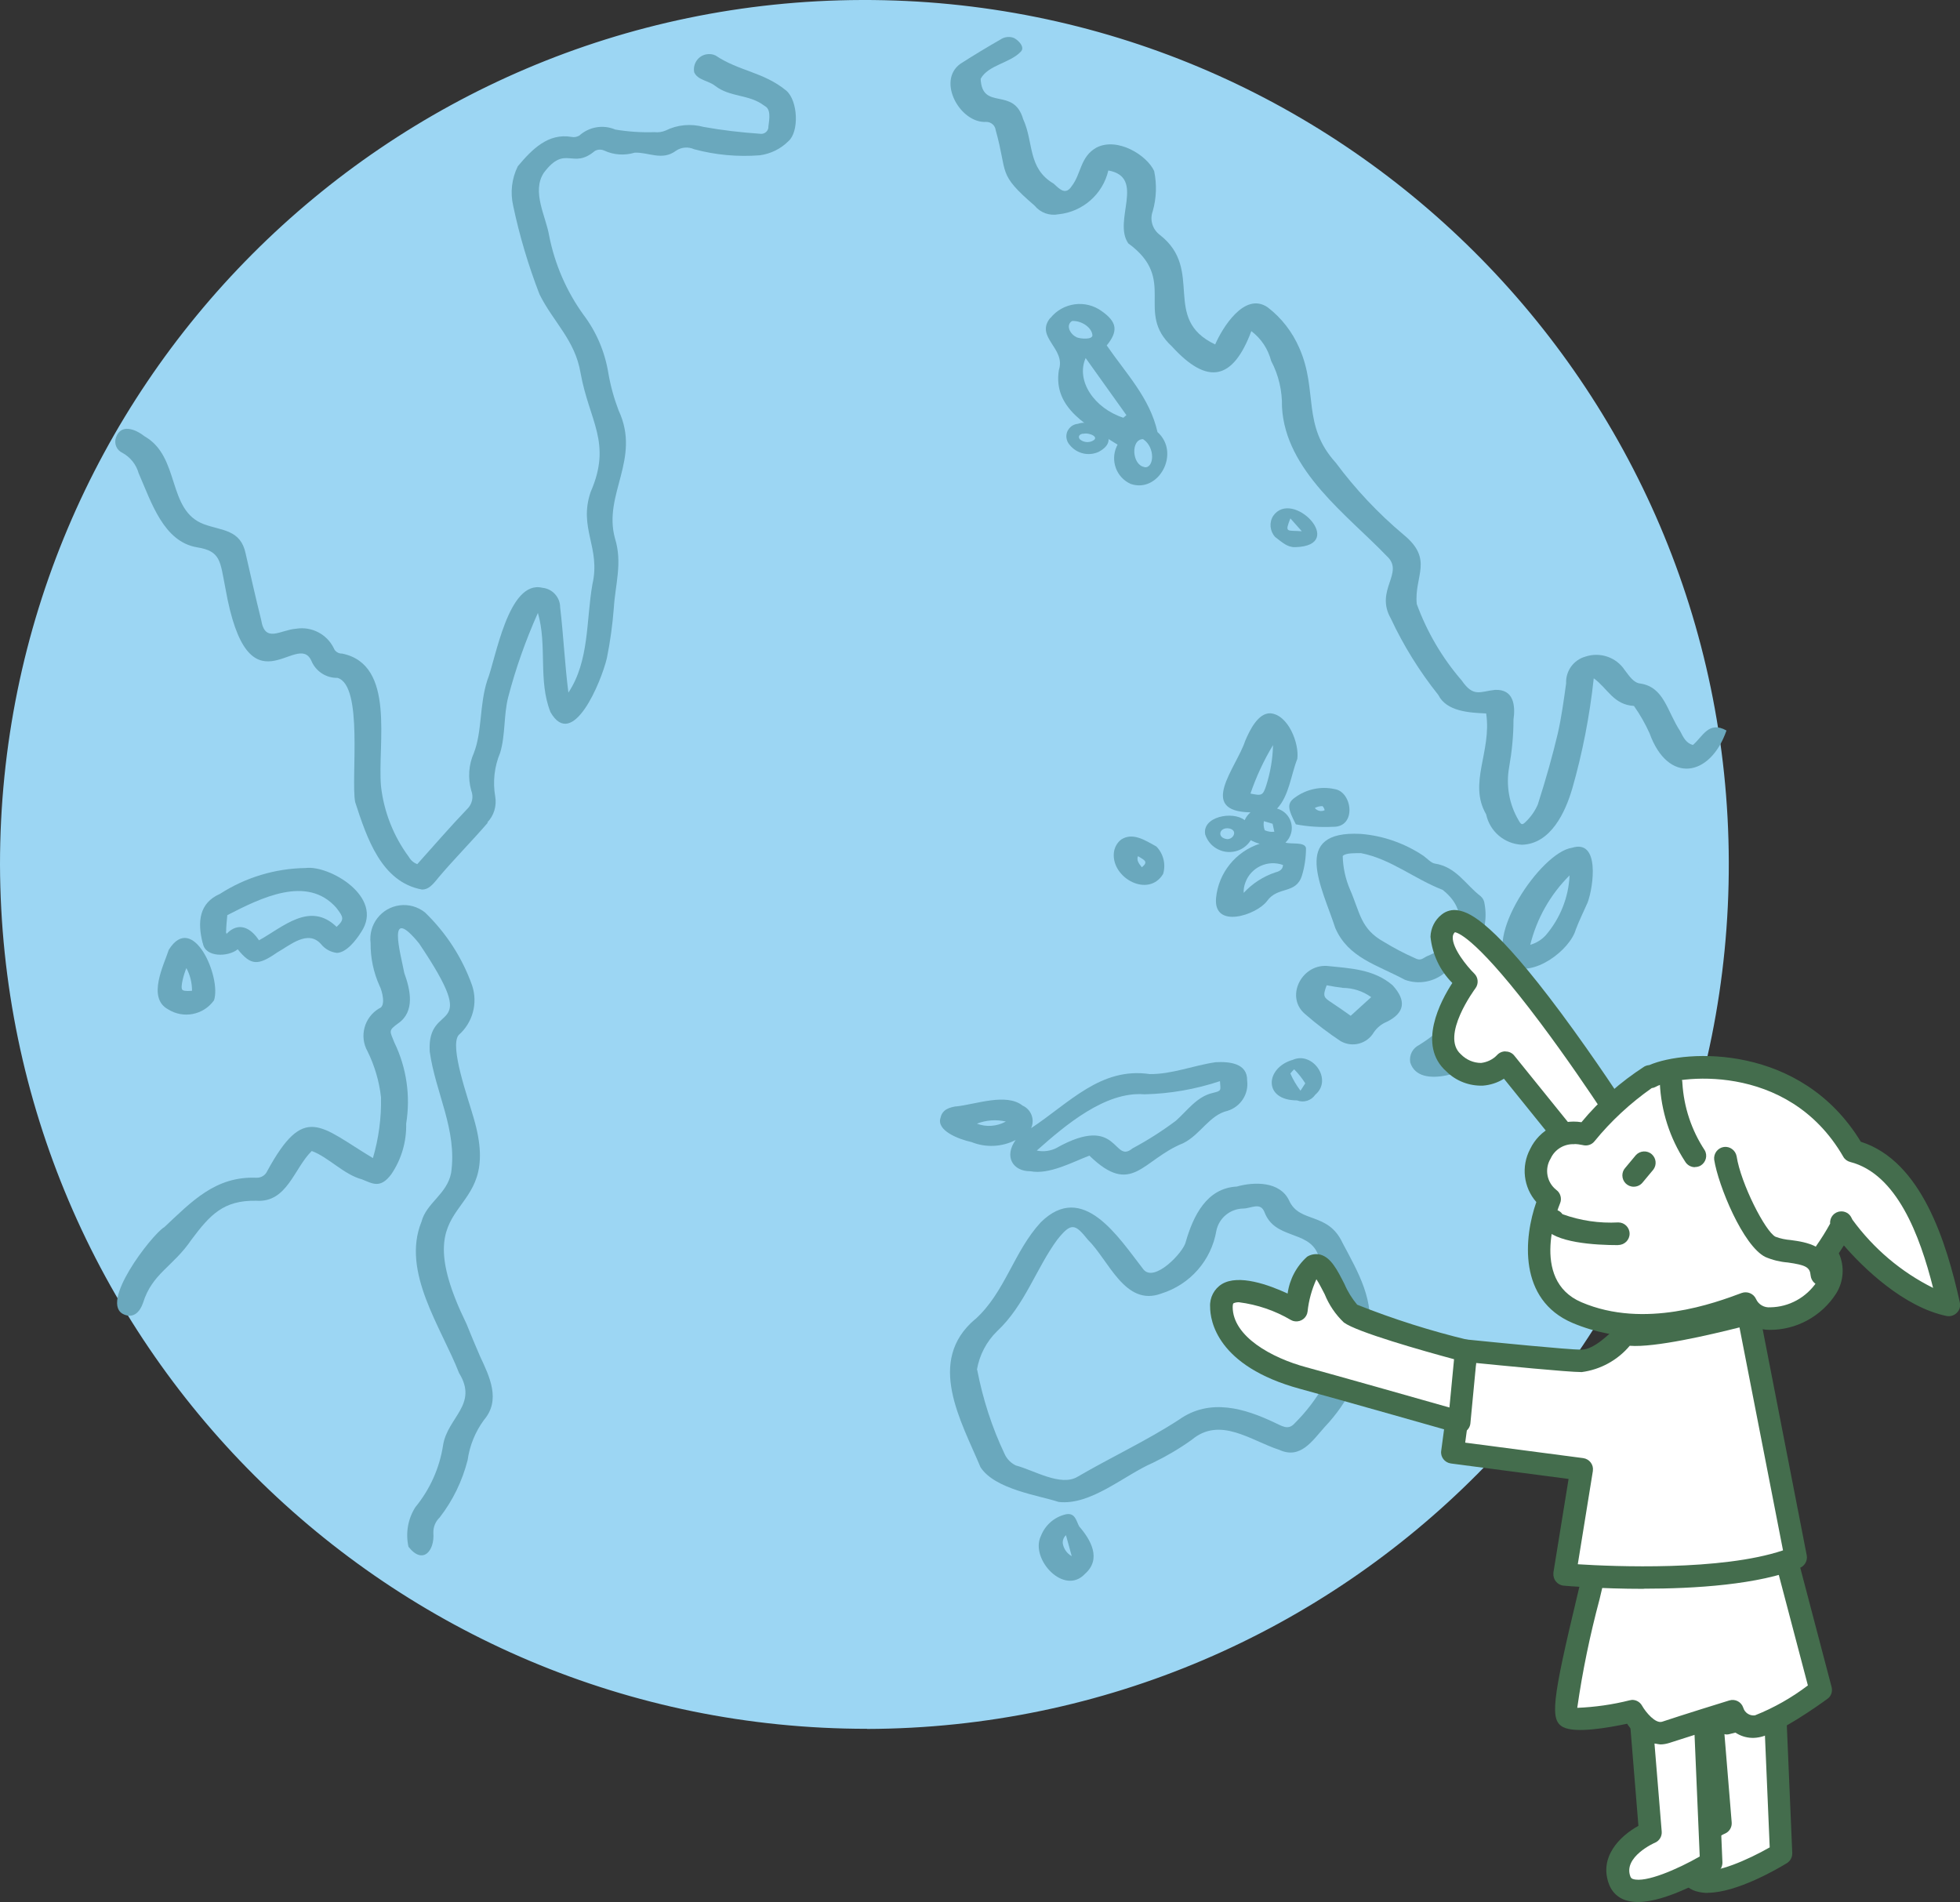 <?xml version="1.0" encoding="UTF-8"?>
<svg id="_レイヤー_2" data-name="レイヤー 2" xmlns="http://www.w3.org/2000/svg" width="135.55" height="131.54" viewBox="0 0 135.55 131.54">
  <rect x="0" y="0" width="135.55" height="131.54" fill="#333333" stroke="none"/>
  <defs>
    <style>
      .cls-1 {
        fill: #6aa8bd;
      }

      .cls-1, .cls-2, .cls-3, .cls-4 {
        stroke-width: 0px;
      }

      .cls-2 {
        fill: #446d4d;
      }

      .cls-3 {
        fill: #9cd6f3;
      }

      .cls-4 {
        fill: #fff;
      }
    </style>
  </defs>
  <g id="_レイヤー_1-2" data-name="レイヤー 1">
    <g id="illust-46">
      <ellipse id="_楕円形_16-3" data-name="楕円形 16-3" class="cls-3" cx="59.96" cy="59.78" rx="58.92" ry="58.74"/>
      <path id="_パス_1466-3" data-name="パス 1466-3" class="cls-3" d="M59.96,119.57c33.02-.1,59.7-26.94,59.6-59.96C119.47,26.59,92.62-.1,59.6,0,26.66.1,0,26.84,0,59.78c.09,33.05,26.91,59.79,59.96,59.78ZM59.96,2.08c31.87.09,57.62,26,57.53,57.87-.09,31.87-26,57.62-57.87,57.53-31.8-.09-57.53-25.9-57.53-57.7C2.17,27.89,28.06,2.07,59.96,2.08Z"/>
      <path id="_パス_1467-3" data-name="パス 1467-3" class="cls-1" d="M108.72,54.58c-.46,1.57-1.47,3.79-3.47,3.84-1.21-.06-2.22-.92-2.47-2.1-1.26-2.17.4-4.34,0-6.98-1.15-.05-2.74-.13-3.31-1.28-1.3-1.63-2.4-3.4-3.28-5.28-1.14-1.99.99-3.17-.29-4.33-2.69-2.81-7.01-5.89-7.24-10.31.02-1.11-.23-2.2-.75-3.18-.21-.82-.69-1.55-1.37-2.06-1.28,3.42-3.04,3.75-5.49,1.06-2.6-2.39.43-4.61-3.02-7.13-1.09-1.56,1.23-4.57-1.38-5.04-.38,1.64-1.77,2.86-3.45,3.03-.62.12-1.25-.11-1.65-.6-2.61-2.25-1.83-2.16-2.69-5.22-.04-.33-.32-.57-.65-.57-1.8.12-3.45-2.83-1.79-4.02.89-.57,1.83-1.14,2.79-1.69.24-.16.54-.2.81-.13.26.05.93.63.58.98-.75.8-2.26.92-2.78,1.88.1,2.25,2.28.51,2.94,2.79.74,1.6.29,3.39,2.11,4.46.44.41.83.81,1.25.17.67-.87.58-2.04,1.72-2.67,1.45-.73,3.48.53,3.98,1.63.19.92.16,1.87-.1,2.78-.22.6-.01,1.26.5,1.64,3.1,2.42.07,5.8,3.82,7.57.47-1.09,2.02-3.69,3.64-2.56.95.73,1.7,1.7,2.18,2.81,1.31,2.97.15,5.32,2.52,7.93,1.36,1.83,2.93,3.5,4.68,4.97,2.12,1.73.73,2.86.92,4.8.71,1.94,1.76,3.73,3.11,5.29.82,1.19,1.26.76,2.3.65,1.3-.06,1.42,1.07,1.28,2.07,0,1.1-.11,2.19-.3,3.27-.23,1.27,0,2.58.66,3.69.18.33.26.32.5.08.35-.34.63-.74.82-1.18.6-1.87,1.03-3.43,1.38-4.9.26-1.14.42-2.33.58-3.48-.04-.85.51-1.62,1.33-1.85,1.02-.34,2.14.04,2.73.94.3.39.61.88,1.07.92,1.65.25,1.84,1.9,2.76,3.3.22.43.41.83.88.95.69-.59,1.09-1.69,2.32-1-1.12,3.23-4.05,3.72-5.32.19-.3-.66-.66-1.3-1.08-1.89-1.42-.08-1.83-1.23-2.78-1.91-.28,2.6-.78,5.17-1.5,7.68Z"/>
      <path id="_パス_1468-3" data-name="パス 1468-3" class="cls-1" d="M67.44,91.24c2.07-1.86,2.67-4.69,4.54-6.71,2.91-2.87,5.35,1.01,7.09,3.25.76.97,2.79-1.2,2.93-1.88.53-1.84,1.46-3.73,3.53-3.84,1.21-.34,2.99-.37,3.62.96.72,1.61,2.69.76,3.7,2.94,1.08,2.04,2.26,3.99,1.79,6.52-.34,2.33-1.4,4.5-3.03,6.21-.85.95-1.67,2.25-3.13,1.58-1.96-.63-4.1-2.35-6.07-.69-.84.6-1.74,1.13-2.67,1.58-1.99.86-4.3,2.97-6.53,2.71-1.35-.45-4.4-.86-5.4-2.4-1.34-3.2-3.79-7.34-.37-10.24ZM67.58,94.73c.39,2.02,1.02,3.98,1.9,5.83.16.35.44.63.78.79,1.23.32,3.1,1.48,4.26.78,2.33-1.36,4.76-2.48,7.02-3.95,2.14-1.52,4.56-.77,6.62.21.48.21.92.56,1.38.04,1.58-1.57,2.71-3.55,3.26-5.71.6-2.15-1.05-4.15-1.68-6.04-.69-1.6-2.96-.97-3.67-2.85-.28-.72-.92-.26-1.46-.25-.91.01-1.69.65-1.87,1.54-.35,2.05-1.82,3.72-3.81,4.34-2.51.93-3.62-2.3-5.08-3.73-.89-1.11-1.15-1.2-2.11,0-1.47,2-2.24,4.53-4.16,6.33-.74.72-1.23,1.66-1.4,2.68h0Z"/>
      <path id="_パス_1469-3" data-name="パス 1469-3" class="cls-1" d="M92.35,64.19c-.92-2.83-3.12-6.77,1.74-6.52,1.56.12,3.06.65,4.36,1.52.23.17.53.49.77.53,1.5.23,2.13,1.46,3.18,2.26.16.14.25.33.27.53.37,2.03-.78,4.03-2.72,4.74-.77.66-1.84.86-2.79.51-1.91-1.03-3.91-1.51-4.81-3.57ZM95.71,65.14c.69.42,1.41.8,2.16,1.13.4.21.53-.01.84-.15,2.12-.85,3.17-2.91,1.06-4.58-1.95-.75-3.58-2.14-5.65-2.54-.38.01-1.05-.03-1.26.2.02.8.19,1.59.51,2.33.7,1.61.72,2.71,2.34,3.61h0Z"/>
      <path id="_パス_1470-3" data-name="パス 1470-3" class="cls-1" d="M72.64,22c.87-1.09,2.45-1.3,3.57-.47,1.04.74,1.14,1.36.33,2.36,1.35,1.96,2.98,3.63,3.51,5.99,1.62,1.45.07,4.27-1.87,3.58-.98-.45-1.4-1.61-.95-2.59.02-.04.04-.08.06-.12-1.96-1.24-4.49-2.47-4.06-5.16.5-1.51-1.67-2.26-.6-3.6ZM79.15,32.31c.66.1.78-1.37-.1-1.94-.86,0-.78,1.79.1,1.93h0ZM77.69,28.89c.07-.06.14-.12.21-.18-.92-1.29-1.84-2.58-2.82-3.95-.69,1.58.6,3.48,2.61,4.13h0ZM74.44,23.32c.28.12,1.09.18,1.11-.12-.02-.53-.74-1.04-1.41-1-.47.3-.11.93.3,1.11h0Z"/>
      <path id="_パス_1471-3" data-name="パス 1471-3" class="cls-1" d="M104.41,66.77c-1.93-1.75,2.14-7.84,4.31-8.14,1.93-.61,1.49,2.66,1.08,3.78-.27.62-.58,1.23-.82,1.87-.39,1.4-2.94,3.4-4.58,2.49ZM106.91,64.67c.99-1.16,1.57-2.61,1.64-4.13-1.33,1.32-2.27,2.98-2.72,4.8.42-.12.79-.35,1.08-.67h0Z"/>
      <path id="_パス_1472-3" data-name="パス 1472-3" class="cls-1" d="M92.74,72.02c-.86-.57-1.68-1.19-2.46-1.87-1.42-1.17-.3-3.44,1.47-3.35,1.64.17,3.26.22,4.56,1.34.97,1.06.85,1.91-.41,2.53-.37.15-.68.41-.9.74-.47.78-1.47,1.05-2.27.6ZM92.83,68.31c-.36-.04-.72-.1-1.08-.17-.3.78-.19.85.36,1.21.47.31.88.6,1.3.9l1.42-1.29c-.58-.42-1.28-.64-1.99-.64h0Z"/>
      <path id="_パス_1473-3" data-name="パス 1473-3" class="cls-1" d="M98.17,72.25c1.57-.96,2.63-2.32,4.45-2.78,1.34-.39,1.65-.27,2.54.97.18.44-.52.74-.71,1.09-.49.58-1.03,1.11-1.61,1.6-1.02.86-4.68,2.33-5.31.35-.09-.51.17-1.01.64-1.22ZM102.88,70.81c-1.24.3-2.03,1.2-3.06,1.92,1.26-.15,2.38-.85,3.06-1.92Z"/>
      <path id="_パス_1474-3" data-name="パス 1474-3" class="cls-1" d="M33.74,56.89c-1.11,1.29-2.3,2.48-3.4,3.78-.45.57-.73.85-1.15.85-2.81-.51-3.82-3.56-4.63-6.06-.3-1.7.58-8.06-1.22-8.58-.79.02-1.51-.46-1.81-1.19-.99-2.15-4.37,3.91-5.94-5-.37-1.86-.3-2.58-1.97-2.84-2.31-.39-3.15-3.11-4.03-5.12-.17-.6-.57-1.11-1.12-1.41-.4-.18-.6-.64-.45-1.06.33-.96,1.31-.61,1.97-.09,2.51,1.42,1.53,5.14,4.13,6.09,1.23.45,2.53.36,2.87,2.03.35,1.53.69,3.05,1.07,4.57.26,1.66,1.32.7,2.43.62,1.06-.17,2.12.38,2.59,1.34.09.24.33.39.58.38,3.74.76,2.43,6.26,2.69,9.18.2,1.77.87,3.46,1.93,4.89.13.23.34.41.58.49,1.16-1.29,2.25-2.56,3.44-3.8.35-.33.47-.84.29-1.29-.24-.86-.18-1.78.18-2.59.58-1.48.38-3.33.93-5.03.58-1.43,1.44-6.97,3.81-6.4.7.07,1.23.66,1.23,1.36.23,1.94.32,3.94.57,5.89,1.46-2.21,1.22-4.97,1.66-7.49.59-2.56-.98-3.87-.12-6.39,1.49-3.41-.1-4.89-.7-8.23-.38-2.28-1.9-3.53-2.84-5.44-.77-1.99-1.38-4.04-1.82-6.12-.21-.92-.1-1.88.32-2.73.99-1.18,2.1-2.31,3.72-2.03.18.04.37,0,.53-.09.68-.61,1.65-.78,2.49-.42.9.15,1.81.21,2.72.18.26.03.52-.01.76-.11.82-.41,1.76-.49,2.64-.25,1.28.23,2.58.38,3.88.47.28.05.54-.13.59-.41,0-.02,0-.05,0-.07.08-.6.18-1.23-.27-1.45-1.06-.82-2.36-.57-3.41-1.38-.46-.37-1.21-.39-1.45-.94-.11-.57.26-1.13.83-1.24.22-.04.45-.02.65.08,1.62,1.09,3.31,1.13,4.89,2.43.81.7.9,2.85.14,3.5-.53.53-1.23.87-1.97.97-1.53.12-3.07-.02-4.55-.42-.4-.18-.87-.15-1.24.1-.97.73-1.92.09-2.87.14-.7.21-1.45.16-2.11-.15-.21-.09-.44-.08-.64.03-1.57,1.32-2.03-.48-3.53,1.51-.86,1.31.15,3.02.37,4.36.39,1.97,1.2,3.84,2.38,5.47.89,1.18,1.47,2.55,1.71,4.01.15.88.39,1.75.71,2.59,1.58,3.38-1.09,5.79-.25,8.85.53,1.7.02,3.18-.08,4.83-.09,1.16-.25,2.32-.48,3.46-.4,1.67-2.37,6.41-3.9,3.73-.87-2.19-.21-4.6-.87-6.86-.84,1.88-1.53,3.82-2.05,5.81-.32,1.23-.19,2.64-.56,3.86-.4.96-.52,2.01-.34,3.03.11.65-.09,1.32-.55,1.79Z"/>
      <path id="_パス_1475-3" data-name="パス 1475-3" class="cls-1" d="M11.34,84.89c1.93-1.81,3.57-3.56,6.4-3.44.32.01.61-.17.74-.46,2.58-4.73,3.64-3.1,7.31-.9.4-1.36.59-2.78.56-4.2-.12-1.1-.44-2.18-.93-3.18-.59-1.04-.23-2.36.8-2.97.49-.15.21-1.21.03-1.56-.42-.93-.63-1.94-.62-2.96-.16-1.28.74-2.45,2.02-2.61.62-.08,1.25.1,1.74.49,1.46,1.41,2.58,3.13,3.26,5.05.41,1.23.04,2.58-.93,3.43-.65.79.66,4.39,1.03,5.71,2.26,7.61-5.13,4.77-.49,14.26.29.72.63,1.54.94,2.25.66,1.41,1.45,3.02.27,4.4-.6.82-.99,1.77-1.13,2.78-.37,1.44-1.02,2.79-1.93,3.96-.29.28-.45.66-.44,1.06.1,1.26-.73,2.24-1.72.97-.21-.94-.04-1.92.47-2.73,1.01-1.23,1.68-2.71,1.92-4.28.3-1.94,2.46-2.82,1.11-5-1.23-3.16-4.01-7.01-2.6-10.47.34-1.31,1.77-1.9,2.05-3.38.43-2.98-1.08-5.52-1.48-8.38-.22-3.67,3.73-.85-.74-7.49-2.27-2.77-1.28.68-1.02,2.05.42,1.16.76,2.66-.42,3.48-.72.52-.57.54-.27,1.32.85,1.75,1.13,3.71.82,5.62.03,1.25-.33,2.47-1.03,3.5-.77,1.03-1.31.63-2.03.35-1.25-.33-2.32-1.54-3.47-1.96-1.23,1.2-1.7,3.59-3.84,3.44-2.26-.04-3.18.96-4.47,2.68-1.29,1.9-2.72,2.33-3.36,4.39-.22.64-.67,1.07-1.3.8-1.81-.73,1.89-5.49,2.75-6.03Z"/>
      <path id="_パス_1476-3" data-name="パス 1476-3" class="cls-1" d="M14.02,65.23c-.38-1.47-.25-2.78,1.19-3.41,1.77-1.14,3.82-1.76,5.92-1.79,1.62-.22,5.46,1.99,3.86,4.41-.38.61-1.04,1.44-1.69,1.46-.43-.05-.83-.27-1.1-.61-.91-1.02-2.14.08-3.03.58-1.33.92-1.81.92-2.73-.22-.65.54-2.26.58-2.41-.42ZM15.63,64.42c0,.06.01.11.04.16.83-.86,1.67-.42,2.24.45,1.66-.91,3.52-2.72,5.37-.93.56-.52.48-.67-.03-1.33-2.02-2.28-5.23-.66-7.53.52-.03.37-.08.77-.08,1.13h0Z"/>
      <path id="_パス_1477-3" data-name="パス 1477-3" class="cls-1" d="M14.8,69.18c-.73,1.02-2.12,1.29-3.18.62-1.47-.8-.27-3.1.05-4.11,1.67-2.69,3.66,1.93,3.13,3.49ZM13.28,68.52c0-.55-.13-1.09-.39-1.57-.16.37-.44,1.33-.28,1.5.05.06.21.11.67.07h0Z"/>
      <path id="_パス_1478-3" data-name="パス 1478-3" class="cls-1" d="M66.12,76.52c1.39-.15,3.47-.95,4.6-.06.6.27.86.97.59,1.56,0,0,0,0,0,0,2.63-1.73,4.81-4.24,8.2-3.74,1.53.02,3.04-.6,4.56-.82.92-.05,2.21.05,2.18,1.27.12.93-.45,1.81-1.35,2.09-1.26.29-1.88,1.65-3.07,2.24-2.84,1.14-3.53,3.74-6.49.86-1.18.45-2.78,1.33-4.08,1.08-1.21.01-1.84-1.01-1.02-2.16-.95.49-2.07.54-3.06.14-.87-.19-2.45-.79-2.13-1.69.13-.61.7-.71,1.07-.78ZM73.08,79.38c4.32-2.41,3.89,1.17,5.24.04,1.05-.56,2.05-1.2,3-1.91.79-.7,1.44-1.66,2.53-1.92.66-.16.56-.16.52-.82-1.69.56-3.45.87-5.23.91-2.69-.22-5.47,2.14-7.44,3.89.47.1.96.03,1.39-.19h0ZM69.55,77.56c-.66-.15-1.35-.1-1.99.15.65.25,1.38.19,1.99-.14h0Z"/>
      <path id="_パス_1479-3" data-name="パス 1479-3" class="cls-1" d="M71.97,106.27c.29-.79.95-1.37,1.77-1.55.63-.11.7.5.9.85.79.91,1.56,2.24.4,3.27-1.44,1.55-3.79-1-3.07-2.58ZM73.5,106.74c.06.37.29.7.62.88l-.4-1.45c-.16.15-.24.36-.22.57Z"/>
      <path id="_パス_1480-3" data-name="パス 1480-3" class="cls-1" d="M92.29,54.57c1.24.17,1.56,2.66-.12,2.61-.85.04-1.71-.01-2.55-.17-.53-1.03-.66-1.43-.07-1.85.79-.58,1.79-.8,2.74-.59ZM91.46,55.75c-.19,0-.37.04-.53.13.16.2.45.27.68.15-.02-.1-.07-.2-.14-.27h0Z"/>
      <path id="_パス_1481-3" data-name="パス 1481-3" class="cls-1" d="M77.54,58.06c.79-.51,1.62.03,2.43.48.49.5.67,1.23.47,1.9-1.01,1.67-3.55.3-3.41-1.43.03-.37.21-.72.51-.95ZM78.97,59.98c.46-.38.2-.49-.27-.77-.1.26.02.47.27.77h0Z"/>
      <path id="_パス_1482-3" data-name="パス 1482-3" class="cls-1" d="M86.5,58.11c-.52.82-1.6,1.06-2.42.54-.35-.22-.6-.55-.73-.94-.23-1.23,1.9-1.65,2.73-.99.09-.21.23-.39.4-.54-3.7-.06-.98-3.08-.37-4.93.32-.76.9-1.95,1.75-1.92,1.24.1,2,2.09,1.86,3.15-.44,1.11-.57,2.56-1.4,3.44.74.2,1.17.97.97,1.7-.07.25-.2.47-.39.65.36.13,1.34-.07,1.42.38,0,.64-.09,1.28-.28,1.9-.41,1.32-1.67.71-2.42,1.77-.72.96-3.72,1.96-3.52-.22.17-1.74,1.36-3.21,3.02-3.75-.22-.05-.43-.14-.63-.25ZM85.04,57.3c-.71-.15-.93.64-.18.73.43.03.76-.58.18-.73h0ZM87.47,57.42c.21.09.43.13.66.1l-.12-.55-.6-.18c-.04.21-.02.43.06.63h0ZM88.04,51.53c-.64,1.06-1.16,2.18-1.56,3.35.78.16.86.16,1.1-.59.28-.89.44-1.82.46-2.76h0ZM86,61.76c.6-.65,1.36-1.15,2.21-1.43.42-.1.51-.31.52-.51-1.05-.38-2.22.16-2.6,1.21-.09.23-.13.48-.12.73h0Z"/>
      <path id="_パス_1483-3" data-name="パス 1483-3" class="cls-1" d="M89.42,73.29c1.36-.59,2.77,1.38,1.54,2.42-.28.41-.8.57-1.26.39-2.37,0-2.2-2.27-.28-2.81ZM89.94,75.43c.12-.18.25-.38.33-.51-.22-.35-.48-.68-.77-.97-.1.1-.2.21-.26.29.18.42.42.82.7,1.19h0Z"/>
      <path id="_パス_1484-3" data-name="パス 1484-3" class="cls-1" d="M89.58,37.84c-.56.02-.92-.35-1.39-.7-.37-.4-.43-1-.14-1.46,1.34-1.93,5.15,2.06,1.53,2.16ZM89.24,35.85c-.4,1.03-.25.81.79.89l-.79-.89Z"/>
      <path id="_パス_1485-3" data-name="パス 1485-3" class="cls-1" d="M73.97,30.76c.48.61,1.31.81,2.01.49,1.78-.95-.33-2.35-1.43-1.94-.48.04-.84.46-.8.94.02.19.09.36.21.5ZM74.92,30c.43-.11,1.24.27.55.53-.27.09-.56.04-.78-.14-.16-.17-.06-.37.22-.4Z"/>
      <path id="_パス_1488-3" data-name="パス 1488-3" class="cls-4" d="M118.34,118.33l.63,7.76s-2.95,1.26-2.1,3.35,6.31-1.26,6.31-1.26l-.42-9.86-3.36.84-1.06-.84Z"/>
      <path id="_パス_1489-3" data-name="パス 1489-3" class="cls-2" d="M118.11,130.91c-.28,0-.56-.04-.83-.12-.52-.16-.94-.55-1.14-1.06-.78-1.94.76-3.4,2.01-4.1l-.59-7.24c-.03-.31.14-.6.41-.75.28-.15.61-.11.85.08l.75.6,2.99-.75c.42-.11.84.15.95.56.01.05.02.1.02.16l.42,9.86c.01.28-.13.55-.37.7-.62.38-3.47,2.05-5.48,2.05ZM119.26,119.94l.5,6.09c.03.33-.16.65-.47.78-.02,0-2.23.99-1.69,2.35.03.08.1.14.18.16.85.28,3.11-.7,4.61-1.56l-.36-8.44-2.44.61c-.11.03-.22.03-.33,0Z"/>
      <path id="_パス_1490-3" data-name="パス 1490-3" class="cls-4" d="M113.51,118.96l.63,7.76s-2.95,1.26-2.1,3.35,6.31-1.26,6.31-1.26l-.42-9.86-3.36.84-1.05-.84Z"/>
      <path id="_パス_1491-3" data-name="パス 1491-3" class="cls-2" d="M113.27,131.54c-.28,0-.56-.04-.83-.12-.52-.16-.94-.55-1.14-1.05-.78-1.94.76-3.41,2.01-4.1l-.59-7.24c-.03-.43.29-.8.72-.84.2-.01.39.05.55.17l.75.6,2.99-.75c.42-.1.84.15.95.57.01.05.02.1.02.15l.42,9.86c.01.28-.13.55-.37.7-.62.37-3.47,2.05-5.48,2.05ZM114.42,120.57l.5,6.09c.03.33-.16.65-.47.78-.02,0-2.23.99-1.69,2.35.03.08.1.14.18.16.86.28,3.08-.68,4.61-1.56l-.36-8.44-2.44.61c-.11.03-.22.03-.33.01h0Z"/>
      <path id="_パス_1492-3" data-name="パス 1492-3" class="cls-4" d="M110.98,105.33c-.42,2.94-3.36,13-2.52,13.43s4.42-.42,4.42-.42c0,0,1.05,1.89,2.31,1.47s4.63-1.47,4.63-1.47c.23.71.94,1.15,1.68,1.05,1.26-.21,4.42-2.52,4.42-2.52l-3.36-12.79s-6.94,1.68-11.57,1.26Z"/>
      <path id="_パス_1493-3" data-name="パス 1493-3" class="cls-2" d="M114.83,120.64c-.94-.1-1.79-.63-2.3-1.43-1.33.28-3.55.67-4.41.24-.94-.47-.8-1.76.99-9.22.49-2.06.96-4,1.11-5.01.06-.41.43-.7.84-.66,4.45.4,11.25-1.22,11.31-1.24.41-.1.83.15.94.56l3.36,12.79c.08.31-.03.64-.29.82-.55.4-3.38,2.43-4.75,2.66-.84.16-1.69-.19-2.18-.88-1.03.32-3.09.97-4.01,1.27-.2.06-.4.1-.61.1ZM112.88,117.56c.28,0,.54.15.68.4.26.46.93,1.26,1.39,1.11,1.25-.42,4.5-1.43,4.64-1.47.41-.13.84.1.97.5.1.35.45.58.81.53,1.31-.52,2.54-1.22,3.66-2.07l-3.04-11.55c-3.4.78-6.87,1.17-10.36,1.16-.22,1.13-.6,2.74-1.01,4.44-.66,2.47-1.18,4.97-1.54,7.5,1.22-.05,2.43-.22,3.62-.52.06-.01.11-.02.17-.03h0Z"/>
      <path id="_パス_1494-3" data-name="パス 1494-3" class="cls-4" d="M111.79,76.91s-9.55-14.76-11.6-13.08c-1.6,1.32,1.24,4.06,1.24,4.06,0,0-2.92,3.81-.9,5.61.9.99,2.44,1.07,3.44.16.06-.05.11-.11.16-.16l4.74,5.88,2.92-2.47Z"/>
      <path id="_パス_1495-3" data-name="パス 1495-3" class="cls-2" d="M108.86,80.16h-.07c-.21-.02-.4-.12-.53-.29l-4.25-5.27c-.44.28-.94.44-1.46.48-.94.03-1.86-.32-2.53-.99-2.03-1.8-.39-4.87.42-6.11-.86-.86-1.39-1.99-1.51-3.2.02-.6.3-1.16.77-1.53.32-.26.74-.37,1.15-.29.89.14,2.59,1.02,7.09,7.07,2.4,3.23,4.49,6.45,4.51,6.48.21.33.15.76-.15,1.02l-2.92,2.47c-.14.12-.32.18-.5.17ZM104.12,72.72h.02c.23,0,.45.11.59.29l4.24,5.25,1.78-1.51c-.72-1.09-2.39-3.57-4.22-6.01-4.24-5.66-5.62-6.22-5.91-6.27-.1.09-.15.22-.15.35-.03.77.99,2.02,1.49,2.51.28.27.31.72.07,1.03-.02.03-2.44,3.28-1,4.55.37.38.87.6,1.4.6.41-.05.8-.23,1.09-.53.15-.17.36-.27.59-.27h0Z"/>
      <path id="_パス_1496-3" data-name="パス 1496-3" class="cls-4" d="M112.45,92.25c-.71.7-1.88,1.87-3.05,1.87s-7.99-.7-7.99-.7l-.94,7.03,8.93,1.17-1.18,7.27s10.81.94,15.99-1.17l-3.29-16.88s-7.05,1.87-8.46,1.4Z"/>
      <path id="_パス_1497-3" data-name="パス 1497-3" class="cls-2" d="M113.68,109.88c-2.99,0-5.33-.2-5.54-.22-.43-.04-.74-.42-.71-.84,0-.02,0-.04,0-.06l1.05-6.48-8.14-1.07c-.43-.06-.73-.45-.67-.87h0l.94-7.03c.06-.42.43-.71.85-.67,1.88.19,6.98.7,7.91.7.85,0,1.93-1.07,2.5-1.65.21-.21.52-.28.8-.19.73.24,4.73-.55,8.02-1.42.42-.11.84.14.96.55,0,.02,0,.03.01.05l3.29,16.88c.07.36-.13.73-.47.87-2.86,1.17-7.29,1.44-10.81,1.44ZM109.12,108.18c2.49.16,9.93.47,14.19-.96l-3.01-15.42c-2.02.51-5.86,1.41-7.59,1.27-.84,1-2.03,1.65-3.32,1.82-.98,0-5.5-.45-7.32-.63l-.74,5.51,8.16,1.07c.43.06.73.45.67.87,0,0,0,.01,0,.02l-1.04,6.43Z"/>
      <path id="_パス_1498-3" data-name="パス 1498-3" class="cls-4" d="M101.4,93.42s-7.05-1.87-7.99-2.58-1.72-3.82-2.59-3.28-1.18,3.05-1.18,3.05c0,0-5.17-2.81-5.17-.23s3.05,4.22,5.64,4.92,10.81,3.05,10.81,3.05l.47-4.92Z"/>
      <path id="_パス_1499-3" data-name="パス 1499-3" class="cls-2" d="M100.93,99.12c-.07,0-.14-.01-.21-.03-.08-.02-8.25-2.35-10.81-3.04-5.77-1.57-6.22-4.74-6.22-5.67-.04-.64.28-1.25.82-1.58,1.16-.69,3.23.05,4.54.66.13-.98.61-1.89,1.35-2.55.27-.17.61-.22.92-.14.73.2,1.16,1.05,1.66,2.03.22.52.52,1,.88,1.43,2.51,1,5.1,1.82,7.73,2.45.37.1.61.45.57.83l-.47,4.92c-.02.23-.15.44-.34.57-.13.09-.29.14-.44.14ZM85.67,90.06c-.12,0-.25.02-.36.07-.05.03-.06.19-.06.25,0,2.06,2.73,3.54,5.07,4.17,2.05.56,7.71,2.16,9.92,2.79l.32-3.34c-2.15-.58-6.74-1.88-7.62-2.54-.58-.55-1.03-1.22-1.33-1.96-.16-.3-.38-.75-.57-1.03-.32.71-.53,1.46-.61,2.23-.05.43-.44.73-.87.68-.1-.01-.19-.04-.28-.09-1.1-.65-2.33-1.07-3.6-1.23h0Z"/>
      <path id="_パス_1500-3" data-name="パス 1500-3" class="cls-4" d="M134.78,90.24c-.9-4.04-2.55-9.58-6.6-10.63-4-6.94-12.22-6.16-14.03-5.13-.01-.02-.02-.03-.03-.05-1.67,1.1-3.16,2.46-4.43,4.01-1.24-.35-2.55.21-3.15,1.35-.58,1.06-.31,2.38.64,3.12,0,0-2.52,5.97,1.89,7.86,4.41,1.89,9.15.31,11.67-.63,1.23,2.76,7.55-.46,5.53-3.53,0,0,1.23-1.78,1.13-1.99-.01-.02-.02-.04-.03-.06,0,.01.02.03.03.06s.02.04.04.07c.3.59,3.75,4.79,7.35,5.54Z"/>
      <path id="_パス_1501-3" data-name="パス 1501-3" class="cls-2" d="M113.61,92.44c-1.67.02-3.32-.3-4.86-.95-3.77-1.61-3.36-5.91-2.5-8.36-.89-1.01-1.06-2.47-.43-3.66.64-1.34,2.08-2.1,3.55-1.86,1.24-1.5,2.71-2.79,4.35-3.85.11-.06.22-.09.34-.1,2.55-1.11,10.51-1.48,14.63,5.3,4.21,1.34,5.93,6.96,6.85,11.12.06.26-.02.53-.21.71-.19.19-.45.27-.71.22-2.95-.61-5.75-3.31-7.1-4.88-.1.16-.22.34-.35.54.41.9.34,1.94-.18,2.78-1.01,1.58-2.76,2.54-4.63,2.52-.74,0-1.45-.33-1.94-.88-2.17.83-4.47,1.29-6.8,1.34ZM108.89,79.13c-.7-.04-1.36.35-1.65.99-.44.72-.27,1.65.39,2.17.29.21.4.6.26.93-.09.22-2.17,5.28,1.48,6.84,4.37,1.87,9.25.04,11.08-.64.39-.14.82.04.99.41.17.39.57.62,1,.58,1.29-.02,2.48-.68,3.2-1.75.33-.5.32-1.14-.03-1.63-.17-.26-.17-.61,0-.87.35-.5.67-1.01.96-1.54-.04-.43.28-.81.71-.84.32-.03.62.14.76.43l.07.14c1.46,2,3.37,3.62,5.58,4.72-.92-3.65-2.51-7.88-5.73-8.71-.2-.05-.38-.18-.48-.36-3.86-6.69-11.67-5.58-12.97-4.84-.09.05-.18.08-.28.09-1.48,1.04-2.82,2.28-3.96,3.68-.19.24-.51.34-.81.26-.19-.04-.39-.07-.58-.07h0Z"/>
      <path id="_パス_1502-3" data-name="パス 1502-3" class="cls-2" d="M112.98,82.07c-.43,0-.78-.35-.78-.78,0-.18.06-.36.18-.5l.75-.9c.29-.32.79-.35,1.11-.06.3.27.35.73.1,1.06l-.75.9c-.15.18-.37.28-.61.28Z"/>
      <path id="_パス_1503-3" data-name="パス 1503-3" class="cls-2" d="M111.93,86.11c-1.61,0-4.43-.16-5.16-1.25-.24-.36-.15-.84.2-1.09.36-.24.84-.15,1.09.2,1.24.45,2.55.64,3.86.57.43,0,.78.35.78.78s-.35.78-.78.78h0Z"/>
      <path id="_パス_1504-3" data-name="パス 1504-3" class="cls-2" d="M117.22,80.72c-.28,0-.54-.15-.68-.39-1.06-1.62-1.66-3.5-1.75-5.43,0-.43.35-.78.78-.78s.78.35.78.78c.1,1.66.63,3.26,1.54,4.64.22.37.09.85-.28,1.07,0,0,0,0,0,0-.12.07-.26.1-.4.1Z"/>
      <path id="_パス_1505-3" data-name="パス 1505-3" class="cls-2" d="M126,88.92c-.41,0-.74-.31-.78-.71-.05-.57-.32-.72-1.58-.9-.53-.04-1.06-.17-1.55-.38-1.54-.76-3.26-4.94-3.54-6.73-.05-.43.25-.82.68-.88.41-.05.79.23.87.64.29,1.89,1.99,5.22,2.69,5.57.34.13.7.2,1.06.23,1.03.14,2.76.38,2.93,2.31.04.43-.28.81-.71.85h0s-.04,0-.07,0Z"/>
    </g>
  </g>
</svg>